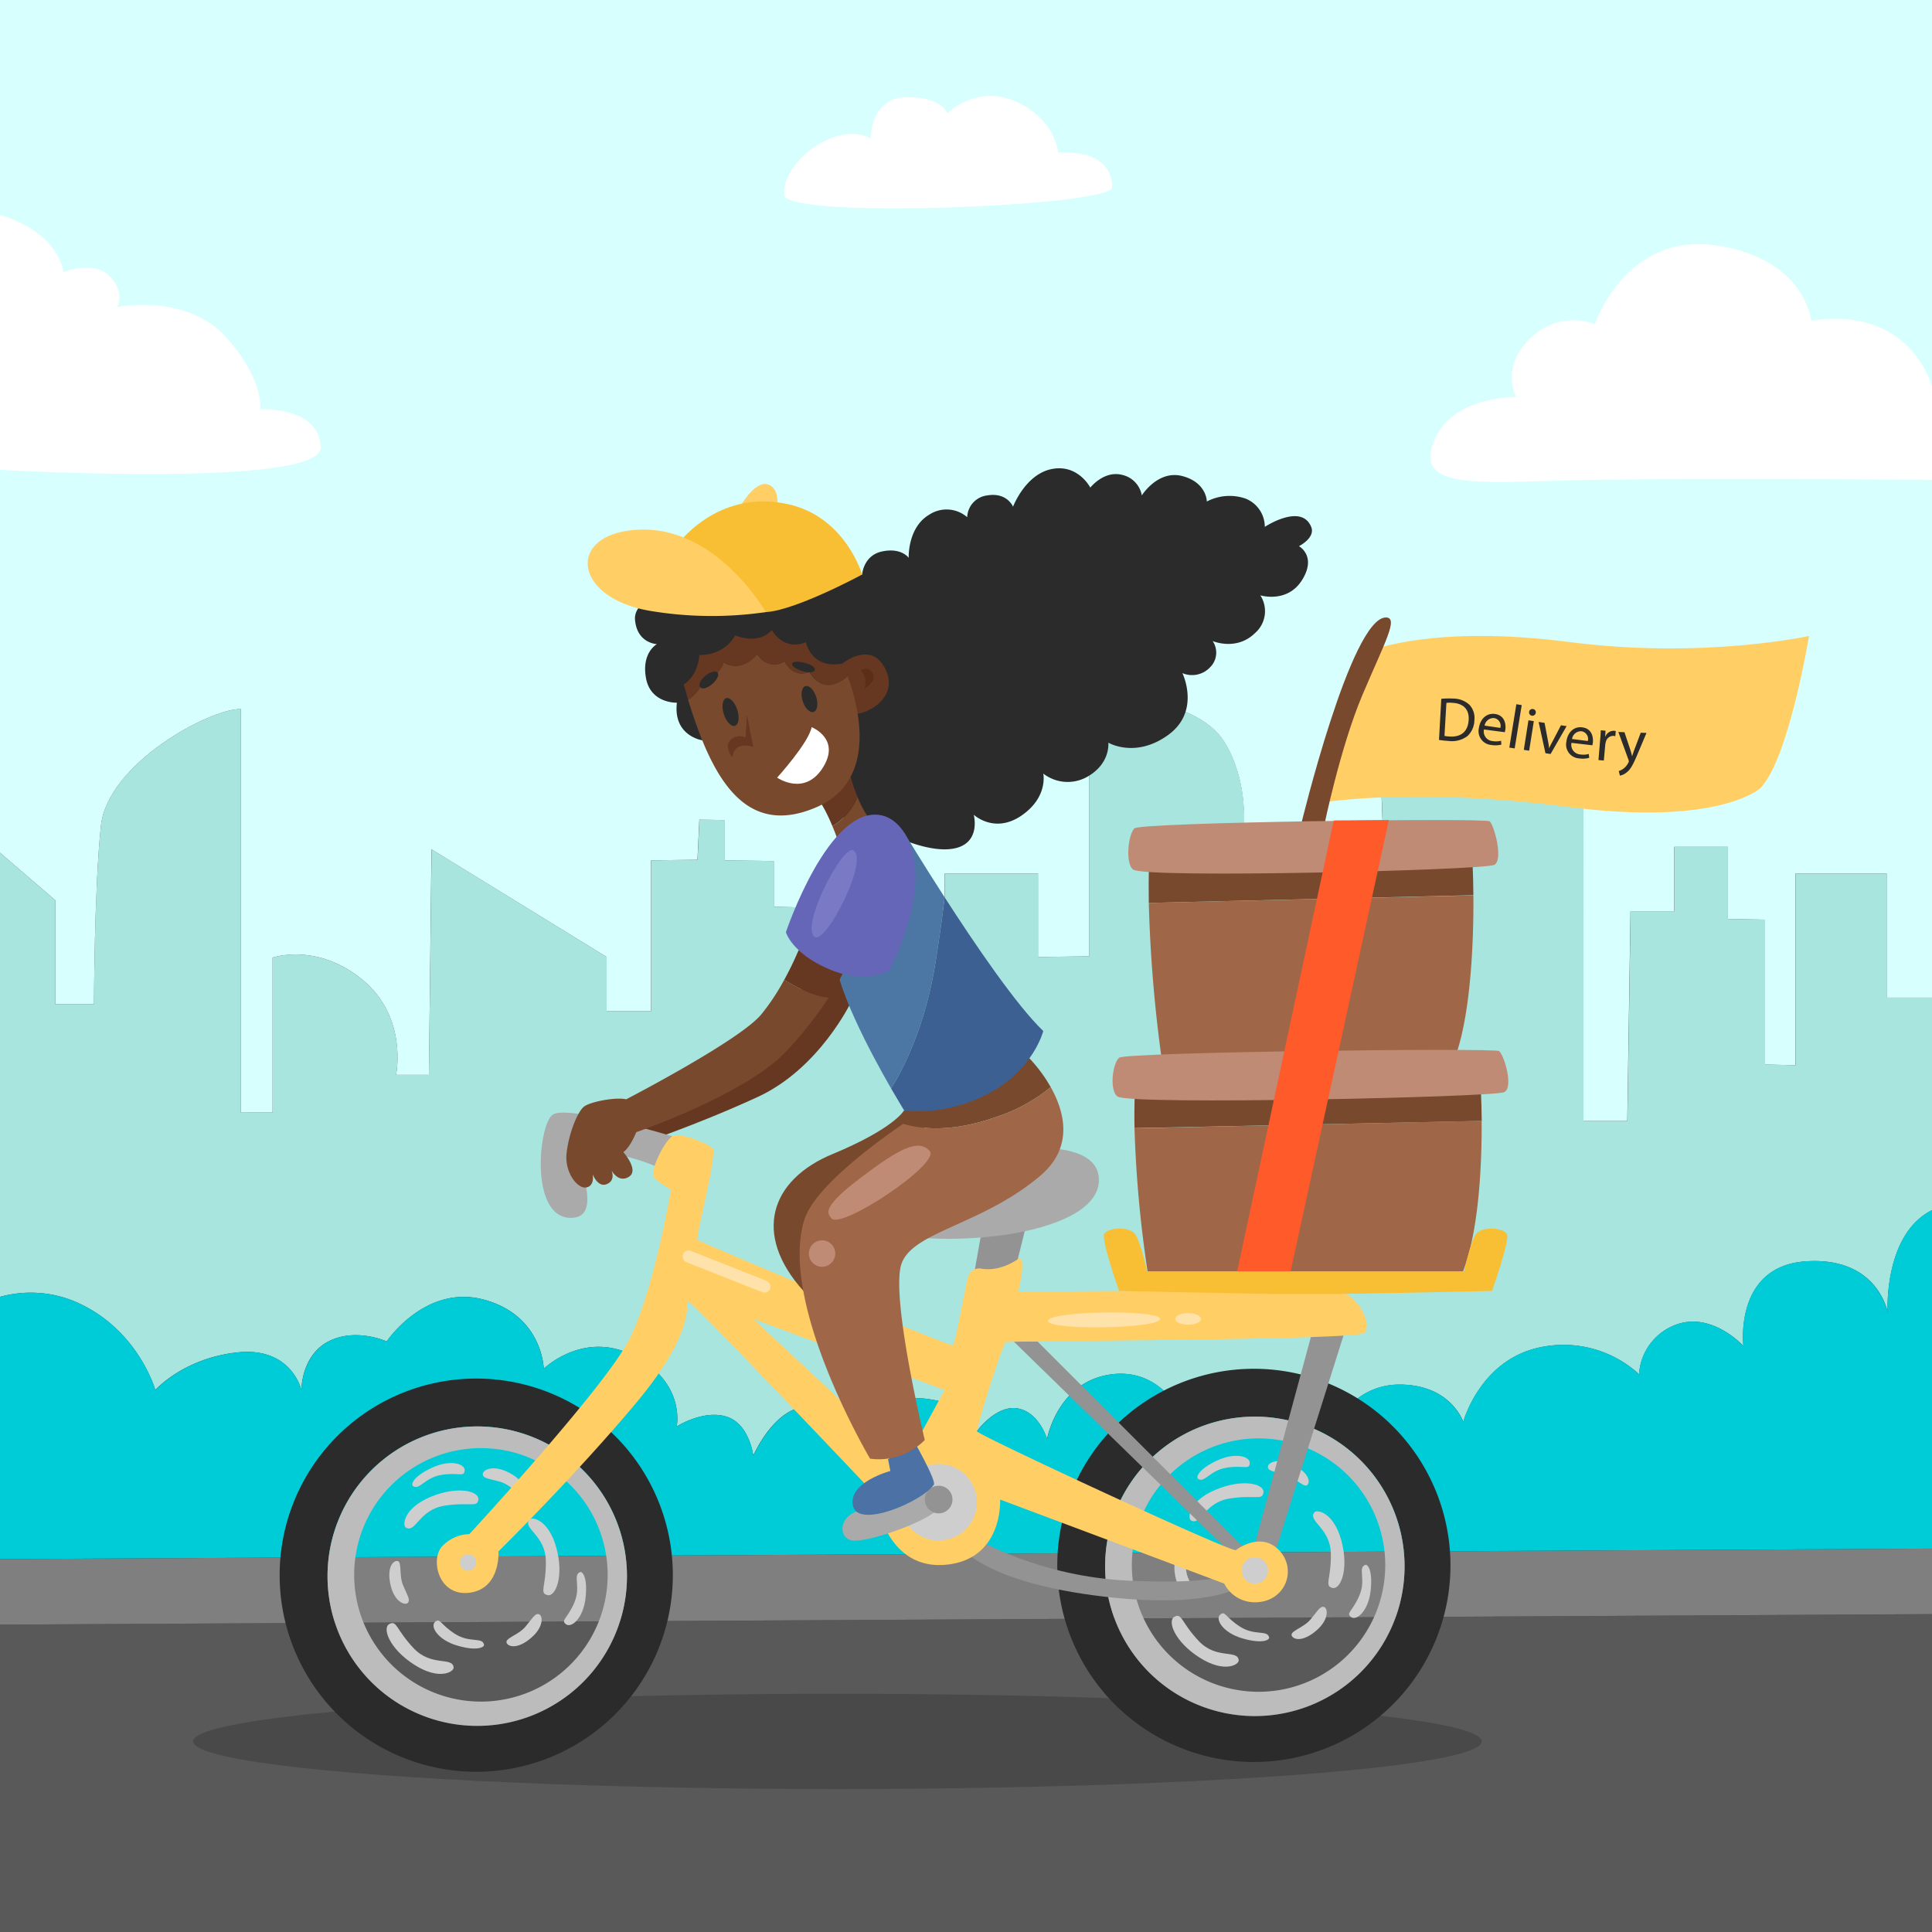 <svg xmlns="http://www.w3.org/2000/svg" viewBox="0 0 500 500"><rect x="0" y="0" width="500" height="500" fill="#333333" stroke="none"/><defs><style>.cls-1{fill:#a8e5df;}.cls-2{fill:#d7fffe;}.cls-3{fill:#595959;}.cls-4{fill:#7f7f7f;}.cls-5{fill:#00ccd8;}.cls-6{fill:#fff;}.cls-7{fill:#191919;opacity:0.25;}.cls-8{fill:#ffcf66;}.cls-9{fill:#78492d;}.cls-10{fill:#2b2b2b;}.cls-11{fill:#bcbcbc;}.cls-12{fill:#cecece;}.cls-13{fill:#939393;}.cls-14{fill:#aaa;}.cls-15{fill:#663821;}.cls-16{fill:#ffe2a9;}.cls-17{fill:#9f6747;}.cls-18{fill:#bf8b75;}.cls-19{fill:#ff5a2a;}.cls-20{fill:#f8be34;}.cls-21{fill:#4c71a5;}.cls-22{fill:#5b2e1a;}.cls-23{fill:#4c77a5;}.cls-24{fill:#3d6093;}.cls-25{fill:#6666b8;}.cls-26{fill:#7979c6;}</style></defs><g id="Layer_2" data-name="Layer 2"><g id="BACKGROUND"><path class="cls-1" d="M18.19,336.36c17.31,6.64,22,23.38,22,23.38s7.25-8.24,21.26-9.74S78,359.74,78,359.74s-.06-8.93,7-12.58,15.08,0,15.08,0,10-14.94,25.21-10.8,15.43,17.88,15.43,17.88S151.14,344,164.32,351s10.81,18.16,10.81,18.16,6.87-4.41,12.87-2.54,6.94,10.13,6.94,10.13,5.5-12.88,14.39-12.75,14,10.31,14,10.31,4-13.81,16.32-12.31,13.14,8.42,13.14,8.42,5-6.92,10.6-5.92,7.58,7.92,7.58,7.92,2.7-15.11,16.93-16.77,19.56,13.51,19.56,13.51S313.61,358,327,358.67s16.91,13,16.91,13,4.95-13.34,18.29-13.34,16.5,9.67,16.5,9.67,4.33-16.17,20-19.33a28.94,28.94,0,0,1,25.5,7,14.59,14.59,0,0,1,9.5-12.82c9.33-3.5,17.5,5.5,17.5,5.5s-2.5-20.65,16.16-21.91,21.17,13.22,21.17,13.22-1.13-20.19,11.5-26.48v-55H488.33V226.08H464.67v49.59l-7.84-.17V238l-9.66-.17V219.16H433.33v16.67H422l-.83,54.27H409.83V188.19l-53-1.86,1.34,35.5-37-.35S324.83,205,317,192.17,281.83,180,281.83,180v67.5l-13.16.17V226.08h-24.2v9.64l-44.17-1.05V222.83l-12.8-.16V212.23l-6.48-.1-.49,10.37-12,.17v39H157v-14l-45.3-27.88L111,278.17h-8.5s3.17-14.84-8.67-24.59-23.29-5.75-23.29-5.75v40.11H62.33V183.5c-7.83-.17-34.5,14-36.22,30.3s-1.78,46.11-1.78,46.11h-10V233L0,220.68V335.62A29.87,29.87,0,0,1,18.19,336.36Z"/><path class="cls-2" d="M14.33,259.91h10s.06-29.81,1.78-46.11,28.39-30.47,36.22-30.3V287.94h8.21V247.83s11.46-4,23.29,5.75,8.67,24.59,8.67,24.59H111l.67-58.38L157,247.67v14H168.5v-39l12-.17.49-10.37,6.48.1v10.44l12.8.16v11.84l44.17,1.05v-9.64h24.2v21.59l13.16-.17V180s27.34-.67,35.17,12.17,4.17,29.31,4.17,29.31l37,.35-1.34-35.5,53,1.86V290.1h11.34l.83-54.27h11.33V219.16h13.84v18.67l9.66.17v37.5l7.84.17V226.08h23.66v32.11H500V0H0V220.68L14.33,233Z"/><polygon class="cls-3" points="0 500 500 500 500 417.73 0 420.45 0 500"/><polygon class="cls-4" points="0 403.49 0 420.45 500 417.73 500 400.78 0 403.49"/><path class="cls-5" d="M500,313.16c-12.63,6.29-11.5,26.48-11.5,26.48s-2.5-14.47-21.17-13.22-16.16,21.91-16.16,21.91-8.17-9-17.5-5.5a14.59,14.59,0,0,0-9.5,12.82,28.94,28.94,0,0,0-25.5-7c-15.67,3.16-20,19.33-20,19.33s-3.17-9.67-16.5-9.67-18.29,13.34-18.29,13.34-3.55-12.34-16.91-13-19.47,10.49-19.47,10.49-5.33-15.16-19.56-13.51S271,372.42,271,372.42s-2-6.92-7.58-7.92-10.6,5.92-10.6,5.92S252,363.5,239.69,362s-16.32,12.31-16.32,12.31-5.14-10.18-14-10.31-14.39,12.75-14.39,12.75S194,368.5,188,366.62s-12.87,2.54-12.87,2.54S177.5,358,164.32,351s-23.62,3.24-23.62,3.24-.2-13.74-15.43-17.88-25.21,10.8-25.21,10.8S92,343.5,85,347.16s-7,12.58-7,12.58S75.5,348.5,61.49,350s-21.26,9.74-21.26,9.74-4.73-16.74-22-23.38A29.87,29.87,0,0,0,0,335.62v67.87l500-2.71Z"/><path class="cls-6" d="M203,50.5C202.11,42,216.67,31,225.33,35.83c0,0-.16-10.5,9.17-10.66s10.67,4.16,10.67,4.16,7.5-7.66,17.83-3S273.83,39.5,273.83,39.5s14-1.5,14,9C287.83,53.33,203.67,56.83,203,50.5Z"/><path class="cls-6" d="M0,55.69s14,3.23,16.5,14.73c0,0,7.67-3.17,11.83,1s2,8,2,8,17.84-3.5,28,7.66,9,18.84,9,18.84,15.34-.84,15.67,9.83-83,5.84-83,5.84Z"/><path class="cls-6" d="M500,100.08s-5.25-21-31.25-17.08c0,0-1.5-16.12-24.75-19.5s-31.25,20.38-31.25,20.38a15.67,15.67,0,0,0-16.63,3.62c-8,7.5-3.74,15.25-3.74,15.25s-16.5-.37-21.26,11.37,8.88,11,32.5,10.26,96.38-.21,96.38-.21Z"/></g><g id="OBJECTS"><ellipse class="cls-7" cx="216.72" cy="450.67" rx="166.75" ry="12.33"/><path class="cls-8" d="M355.08,168.3S371,161.64,406,166.14s62.17-1.56,62.17-1.56-5.17,31.56-12.5,39.31c0,0-10.42,10.08-50.17,4.91s-63.42-1.08-63.42-1.08Z"/><path class="cls-9" d="M336.62,213.8s13-54,22.05-54c3.41,0-.34,6.5-6.09,20.09s-9.91,33.91-9.91,33.91Z"/><path class="cls-10" d="M123.25,356.77a50.88,50.88,0,1,0,50.88,50.88A50.88,50.88,0,0,0,123.25,356.77Zm.26,89.89a38.75,38.75,0,1,1,38.75-38.75A38.74,38.74,0,0,1,123.51,446.66Z"/><path class="cls-11" d="M123.51,369.16a38.75,38.75,0,1,0,38.75,38.75A38.74,38.74,0,0,0,123.51,369.16Zm.95,71.21a32.8,32.8,0,1,1,32.8-32.8A32.8,32.8,0,0,1,124.46,440.37Z"/><path class="cls-12" d="M137,393.27c-1.79,2.31,4.15,4,4.26,10.66s-1.75,8.31.38,8.88S146,408,144,400.61,137.62,392.44,137,393.27Z"/><path class="cls-12" d="M150.1,406.86c-1.93.81.31,3.72-1.46,7.88s-3.56,4.52-2.18,5.6,4.46-1.46,5.07-6.7S150.79,406.57,150.1,406.86Z"/><path class="cls-12" d="M131.29,425.45c-1.2-1.38,2.74-2.15,4.66-4.43s2.52-3.59,3.53-3.26,1.32,3.18-1.89,6S132.06,426.34,131.29,425.45Z"/><path class="cls-12" d="M117.4,431.57c-.24-2.92-5.74-.13-10.34-5s-4.32-7.31-6.28-6.29,0,6.47,6.5,10.59S117.49,432.62,117.4,431.57Z"/><path class="cls-12" d="M125.26,425.6c-.47-2-3.71-.32-7.52-2.76s-3.86-4.26-5.16-3.09.69,4.64,5.76,6.13S125.44,426.33,125.26,425.6Z"/><path class="cls-12" d="M102.49,404c1.77-.43.64,3.42,1.79,6.18s2,3.88,1.26,4.64-3.43-.3-4.42-4.43S101.34,404.29,102.49,404Z"/><path class="cls-12" d="M105.05,395.35c2.54,1.46,3.37-4.65,10-5.68s8.48.61,8.75-1.58-5.34-3.65-12.4-.68S104.14,394.83,105.05,395.35Z"/><path class="cls-12" d="M106.87,384.57c1.7,1.22,3-2.21,7.47-2.89s5.71.67,5.91-1.07-3.57-3-8.36-.81S106.25,384.13,106.87,384.57Z"/><path class="cls-12" d="M135.37,385.87c-.76,1.66-3.08-1.61-6-2.42s-4.31-.82-4.43-1.88,2.36-2.51,6.21-.73S135.87,384.8,135.37,385.87Z"/><path class="cls-10" d="M324.49,354.24a50.88,50.88,0,1,0,50.89,50.88A50.88,50.88,0,0,0,324.49,354.24Zm.26,89.88a38.75,38.75,0,1,1,38.75-38.74A38.74,38.74,0,0,1,324.75,444.12Z"/><path class="cls-11" d="M324.75,366.62a38.75,38.75,0,1,0,38.75,38.76A38.75,38.75,0,0,0,324.75,366.62Zm1,71.21A32.79,32.79,0,1,1,358.5,405,32.79,32.79,0,0,1,325.71,437.83Z"/><path class="cls-12" d="M340.16,391.4c-1.79,2.32,4.15,4,4.26,10.67s-1.75,8.31.38,8.88,4.35-4.79,2.36-12.2S340.8,390.57,340.16,391.4Z"/><path class="cls-12" d="M353.28,405c-1.93.81.31,3.71-1.46,7.88s-3.56,4.52-2.18,5.6,4.46-1.46,5.07-6.71S354,404.7,353.28,405Z"/><path class="cls-12" d="M334.47,423.59c-1.2-1.38,2.74-2.15,4.66-4.44s2.52-3.58,3.53-3.26,1.32,3.19-1.88,6S335.25,424.48,334.47,423.59Z"/><path class="cls-12" d="M320.58,429.7c-.24-2.91-5.74-.12-10.34-5s-4.32-7.32-6.28-6.3,0,6.47,6.5,10.59S320.67,430.75,320.58,429.7Z"/><path class="cls-12" d="M328.45,423.74c-.48-2-3.72-.32-7.53-2.76s-3.86-4.27-5.16-3.09.69,4.64,5.76,6.12S328.62,424.47,328.45,423.74Z"/><path class="cls-12" d="M305.67,402.15c1.77-.43.64,3.42,1.79,6.17s2,3.89,1.26,4.64-3.43-.3-4.42-4.42S304.52,402.42,305.67,402.15Z"/><path class="cls-12" d="M308.24,393.49c2.53,1.45,3.36-4.65,10-5.68s8.47.61,8.74-1.58-5.33-3.66-12.4-.68S307.32,393,308.24,393.49Z"/><path class="cls-12" d="M310.05,382.71c1.7,1.21,3-2.21,7.47-2.89s5.72.67,5.92-1.08-3.58-3-8.37-.8S309.43,382.27,310.05,382.71Z"/><path class="cls-12" d="M338.56,384c-.77,1.66-3.09-1.62-6-2.42s-4.3-.82-4.43-1.88,2.36-2.51,6.22-.74S339.05,382.94,338.56,384Z"/><path class="cls-13" d="M252.82,398.25s15.93,9.75,39.35,10.83,26.83-2,26.83-2l1.58,3.75s-8.83,5.92-37.83,2S248.33,400,248.33,400Z"/><polygon class="cls-13" points="268.5 347.16 323 401.67 320.58 404 262.33 347.16 268.5 347.16"/><polygon class="cls-13" points="339.25 346.04 324.75 399.58 330.17 401.17 348.58 342.83 339.25 346.04"/><polygon class="cls-13" points="253.76 320.27 252.13 329.51 262.5 329.51 265.38 317.88 253.76 320.27"/><path class="cls-14" d="M256,298.12s27.62-5.12,28.38,6.76-25.38,16.87-45.5,15.5-23.77-2.88-17.14-8.26S256,298.12,256,298.12Z"/><path class="cls-15" d="M220.29,259.25s-8.17,17.25-24.17,24.63-31.8,12.61-31.8,12.61l-2.7-6,55.88-41.94Z"/><path class="cls-14" d="M174,294.08s-27.25-8.33-31-5.58-6.05,27.8,5.47,26.64c7.47-.75.78-14.89.91-17s17.62,1.63,22,4.63Z"/><path class="cls-8" d="M260.33,347.33c.84-.33,90.34-.5,92.67-2.33s-1.33-9.67-6.17-10.64-83.33,0-83.33,0c1.33-5.48,1.5-9.53,0-8.53-4.09,2.73-7.44,2.86-9.54,2.49a3,3,0,0,0-3.46,2.26c-1.43,5.77-3.22,17.46-4,17.59-1,.16-65.5-26.67-66-27.34s5.24-22.31,3.91-23.64-8.61-4.27-10.44-3.11-5,7.25-5,10c0,1.26,4.67,3.75,4.67,3.75s-4.5,27-11.17,39.5-41,49.7-41,49.7a10,10,0,0,0-6.89,3c-3.33,3.17-1.29,13.17,6.88,12.17S129,401.5,129,401.5s20-19.67,35.83-38.67,12.34-26,13.34-26S226.67,387,226.67,387c.65,6.62,5.33,19.83,19.16,17.83s13-16.75,13-16.75l58,21.75a8.83,8.83,0,0,0,7.92,4.84c7.92,0,11.08-8.5,6.25-13.5s-11.17,0-11.17,0c-1.5.5-66.83-29.84-67-30.75S259.5,347.67,260.33,347.33Zm-25.88,30.81-39.51-36.81,49.53,18.41Z"/><ellipse class="cls-16" cx="307.5" cy="341.33" rx="3.33" ry="1.5"/><path class="cls-16" d="M271.25,341.83c.13-2.58,28.75-3,29-.5S271.12,344.42,271.25,341.83Z"/><circle class="cls-12" cx="121.13" cy="404.38" r="2.13"/><circle class="cls-12" cx="324.75" cy="406.42" r="3.42"/><circle class="cls-12" cx="242.92" cy="388.79" r="9.9"/><path class="cls-14" d="M242,384.62s-8.6,6-16.86,6-8.72,7.51-4.48,8.07,22.24-5.81,22.86-9.31S242,384.62,242,384.62Z"/><circle class="cls-13" cx="242.92" cy="388.08" r="3.58"/><path class="cls-9" d="M381,221.48,297.37,224c-.11,3.14-.12,6.4-.06,9.67l84-2C381.26,225.61,381,221.48,381,221.48Z"/><path class="cls-17" d="M297.31,233.67A362.89,362.89,0,0,0,300.5,273h76.3c3.92-11.24,4.61-30.13,4.51-41.28Z"/><path class="cls-18" d="M293.58,214.38c1.58-1.57,90.8-2.76,91.94-1.82s3.61,9.89,1.23,11.26-89.91,3.57-93.45,1.24C291.2,223.67,291.9,216.05,293.58,214.38Z"/><path class="cls-9" d="M383.15,280.44l-89.46,2.37c-.12,3-.14,6.05-.08,9.14l89.86-1.85C383.41,284.34,383.15,280.44,383.15,280.44Z"/><path class="cls-17" d="M293.61,292A306.32,306.32,0,0,0,297,329.06h81.61c4.2-10.61,4.93-28.44,4.83-39Z"/><path class="cls-18" d="M289.63,273.74c1.69-1.48,97.12-2.6,98.34-1.72s3.85,9.33,1.32,10.63-96.18,3.37-100,1.17C287.08,282.51,287.83,275.31,289.63,273.74Z"/><polygon class="cls-19" points="320.17 329.06 345.17 212.33 359.43 212.23 334 329.06 320.17 329.06"/><path class="cls-20" d="M390,319.38c-.75-1.63-6.5-2.13-8,0s-3.12,9.68-3.12,9.68h-82s-1.63-7.56-3.13-9.68-7.25-1.63-8,0,3.88,14.71,3.88,14.71,19.1.44,39.69.79h17.13c20.59-.35,39.69-.79,39.69-.79S390.77,321,390,319.38Z"/><path class="cls-10" d="M373,180.85a20.23,20.23,0,0,1,3-.06,6.21,6.21,0,0,1,4.28,1.6,5,5,0,0,1,1.29,4,5.71,5.71,0,0,1-1.79,4.1,6.65,6.65,0,0,1-4.85,1.27,23.5,23.5,0,0,1-2.52-.27Zm.83,9.6a9.21,9.21,0,0,0,1.41.16c3,.17,4.68-1.39,4.85-4.3.16-2.54-1.18-4.24-4.12-4.41a7.93,7.93,0,0,0-1.64,0Z"/><path class="cls-10" d="M384.05,188.79a2.48,2.48,0,0,0,2.24,3,4.94,4.94,0,0,0,2.18-.09l.09,1a6.25,6.25,0,0,1-2.62.1,3.59,3.59,0,0,1-3.2-4.41c.33-2.31,2-3.94,4.19-3.61,2.5.36,2.85,2.66,2.65,4.07a6.33,6.33,0,0,1-.15.64Zm4.23-.41a2,2,0,0,0-1.6-2.54,2.33,2.33,0,0,0-2.47,1.95Z"/><path class="cls-10" d="M392.43,182.25l1.39.23L392,193.69l-1.39-.22Z"/><path class="cls-10" d="M394.36,194.06l1.2-7.65,1.39.22-1.2,7.65Zm3.09-9.56a.87.87,0,0,1-1.72-.27.85.85,0,0,1,1-.73A.83.83,0,0,1,397.45,184.5Z"/><path class="cls-10" d="M399.73,187.07l.86,4.53a18.37,18.37,0,0,1,.32,2.05h0c.27-.61.58-1.21.94-1.87l2.13-4.08,1.46.22-4.15,7.21-1.33-.2-1.77-8.09Z"/><path class="cls-10" d="M406.7,192.25a2.48,2.48,0,0,0,2.3,3,4.93,4.93,0,0,0,2.17-.13l.12,1a6.22,6.22,0,0,1-2.62.15,3.59,3.59,0,0,1-3.29-4.34c.29-2.32,1.89-4,4.12-3.69,2.51.31,2.9,2.6,2.72,4a3.69,3.69,0,0,1-.13.64Zm4.22-.48a2,2,0,0,0-1.65-2.52,2.34,2.34,0,0,0-2.43,2Z"/><path class="cls-10" d="M414.12,191.41c.09-.91.14-1.69.16-2.42l1.23.12-.09,1.51h.06a2.32,2.32,0,0,1,2.29-1.49,1.41,1.41,0,0,1,.39.08l-.12,1.32a2.62,2.62,0,0,0-.47-.09,2,2,0,0,0-2,1.63,3.73,3.73,0,0,0-.13.65l-.37,4.11-1.39-.13Z"/><path class="cls-10" d="M420.41,189.49l1.54,4.63c.16.52.33,1.13.44,1.6h0c.15-.46.33-1.05.54-1.6l1.69-4.49,1.49.05-2.3,5.45c-1.09,2.62-1.82,4-2.81,4.75a3.9,3.9,0,0,1-1.76.86l-.31-1.2a3.9,3.9,0,0,0,1.25-.64,4.36,4.36,0,0,0,1.24-1.53.89.89,0,0,0,.12-.33,1.27,1.27,0,0,0-.08-.38l-2.63-7.22Z"/><rect class="cls-16" x="175.88" y="327.5" width="24.25" height="3.13" rx="1.56" transform="translate(134.23 -46.08) rotate(21.58)"/><path class="cls-9" d="M234,287.33s-2.45,4.67-18.54,11.34-20.79,20.72-7.52,35.44,33.17-47.71,33.17-47.71Z"/><path class="cls-21" d="M229.83,377.69l.59,3s-11,2.91-9.67,9,17.95-1.13,20.92-5.42c.75-1.08-5.42-11.83-5.42-11.83Z"/><path class="cls-9" d="M258,289a42.91,42.91,0,0,0,13.92-7.66,38.29,38.29,0,0,0-5.5-7.44l-27.74,13.67s-2,1.25-4.94,3.28C238.55,292.28,246.61,293.08,258,289Z"/><path class="cls-17" d="M258,289c-11.39,4.08-19.45,3.28-24.26,1.85-8,5.47-23,16.67-25.57,24.81-6.79,21.64,17,61.84,17,61.84a16.63,16.63,0,0,0,14.16-4.83s-9-37.34-6-45.67,20.84-10,35.84-22.67c8.82-7.45,6.31-16.66,2.75-23A42.91,42.91,0,0,1,258,289Z"/><circle class="cls-18" cx="212.75" cy="324.42" r="3.42"/><path class="cls-18" d="M215.12,315.25c2.2,3.29,28.38-14.13,25.5-17.37s-7.78-.76-18.14,7.12S214.38,314.12,215.12,315.25Z"/><path class="cls-10" d="M223.12,148.69s.3-5,5.26-6,6.79,1.68,6.79,1.68-.34-7.85,5.33-11.18a8.14,8.14,0,0,1,9.81.66,5.89,5.89,0,0,1,5.19-5.64c5.17-.86,6.67,2.93,6.67,2.93s3.16-8.38,10-9.75,10,4.8,10,4.8,3.5-4.46,8.16-3.31a6.63,6.63,0,0,1,5.17,5.33s4.17-6.67,10.5-5,6.33,6.58,6.33,6.58a12.68,12.68,0,0,1,10-.76,7.87,7.87,0,0,1,5,7.32s9.44-6.23,12,0c1.17,2.83-3.16,5-3.16,5s4.66,2.55.83,8.72-10.83,4-10.83,4a7.52,7.52,0,0,1-1.34,9.74c-4.83,4.76-11,2.09-11,2.09a5.32,5.32,0,0,1-.66,6.79,6.38,6.38,0,0,1-7.17,1.51s4.83,9.84-3.67,16-15.5,2-15.5,2,.66,5.4-5.5,8.86a10.29,10.29,0,0,1-11.33-.86s1.33,6.11-5.67,10.89-12.33-.24-12.33-.24,1.83,6.68-4.17,8.51-15.16-2.5-15.16-2.5l-12-1.41-9.73-16.09-29.14-7.76s-7.65-1.07-6.62-9.74c0,0-6.8.26-8-6.37s2.83-8.79,2.83-8.79-5.17-.17-5.67-6.34,12.61-9,12.61-9Z"/><path class="cls-8" d="M191.5,131.12s3.75-6.56,7-5.81,2.69,5.44,2.69,5.44Z"/><path class="cls-20" d="M176.19,139.94s10.37-13.57,28.12-9.38c14.57,3.44,18.81,18.13,18.81,18.13s-19.43,10.5-26.24,9.69S176.19,139.94,176.19,139.94Z"/><path class="cls-8" d="M198.17,158.41s-12.23-21.6-31.92-21.35-18.6,17.46,1.81,21A96.79,96.79,0,0,0,198.17,158.41Z"/><path class="cls-9" d="M215.42,213.8c1,2.33,1.58,4.2,1.58,4.2l8.17-5.83a26.7,26.7,0,0,1-3.25-5.9A15.46,15.46,0,0,1,215.42,213.8Z"/><path class="cls-15" d="M210.51,205.5c1.84,1.53,3.67,5.3,4.91,8.3a15.46,15.46,0,0,0,6.5-7.53,42.09,42.09,0,0,1-1.78-5.24S207.24,202.78,210.51,205.5Z"/><path class="cls-15" d="M218.06,171.69s7.56-6.19,11.19,1.69-6.44,12.18-8.56,11.24S218.06,171.69,218.06,171.69Z"/><path class="cls-22" d="M222.75,173.5a4.43,4.43,0,0,1,.94,4.68s2.5-1.18,2.37-3.18A2.06,2.06,0,0,0,222.75,173.5Z"/><path class="cls-9" d="M209.49,173.92c-4.59,1.66-6.41-2.75-6.41-2.75a5,5,0,0,1-7.08-1.92c-4.5,5.25-8.75,2.17-8.75,2.17a6,6,0,0,1-5.17,4.33,9.68,9.68,0,0,1-4,5.35c6,19.54,14.35,36,33.27,27.78,16-7,10.85-26.19,8-33.91C212.8,180.67,209.49,173.92,209.49,173.92Z"/><path class="cls-15" d="M208.56,166.19c-5.87,2.43-8.81-3.13-8.81-3.13-3.56,4-9.5,1.38-9.5,1.38-3.06,5.5-9.23,5.06-9.23,5.06-.54,5.81-4.08,7.62-4.08,7.62.38,1.34.77,2.66,1.17,4a9.68,9.68,0,0,0,4-5.35,6,6,0,0,0,5.17-4.33s4.25,3.08,8.75-2.17a5,5,0,0,0,7.08,1.92s1.82,4.41,6.41,2.75c0,0,3.31,6.75,9.91,1.05-.75-2-1.34-3.28-1.34-3.28C209.94,173.31,208.56,166.19,208.56,166.19Z"/><ellipse class="cls-10" cx="189.08" cy="184.25" rx="1.83" ry="3.75" transform="translate(-47.18 66.43) rotate(-17.75)"/><ellipse class="cls-10" cx="209.49" cy="180.9" rx="1.83" ry="3.51" transform="translate(-45.18 72.49) rotate(-17.75)"/><path class="cls-10" d="M181.22,177.84c1.19,1.5,5.61-2.45,4.48-3.77S180,176.31,181.22,177.84Z"/><path class="cls-10" d="M205,171.75c.31-1.31,6.53.2,5.83,1.69S204.69,173.06,205,171.75Z"/><path class="cls-15" d="M193.31,184.94l1.63,8.37s-5-1.81-5.38,2.75c0,0-2.93-3.44.38-5.18a3,3,0,0,1,3,.06Z"/><path class="cls-6" d="M201.12,201.25s8.1-8.92,8.94-13.06c0,0,7.63,3,2.88,10.5S201.12,201.25,201.12,201.25Z"/><path class="cls-23" d="M244.47,232.22c-6.05-9.37-10.51-16.8-10.51-16.8S216.17,234,215.9,245.89c-.2,8.66,9.45,26.65,14.72,35.82,3.18-5.12,8.88-16.14,11.5-32.71C243.17,242.4,243.93,236.83,244.47,232.22Z"/><path class="cls-24" d="M244.47,232.22c-.54,4.61-1.3,10.18-2.35,16.78-2.62,16.57-8.32,27.59-11.5,32.71,2,3.42,3.34,5.62,3.34,5.62s10.21,1.84,21.87-4.33S270,266.83,270,266.83C263.09,260.21,252.41,244.54,244.47,232.22Z"/><path class="cls-15" d="M206.68,245.89a84.21,84.21,0,0,1-3.72,7.69c3.13,1.94,7.8,4.43,11.52,4.61a55.17,55.17,0,0,0,3.58-6.17Z"/><path class="cls-9" d="M196.94,262.62c-5.69,6.76-34.88,21.88-34.88,21.88-2.62-.62-9,.56-10.81,1.81s-4.13,7.31-4.63,12.25,2.88,9.19,5.13,8.75,1.63-3.43,1.63-3.43,1.31,3.56,3.68,2.56,1.19-3.56,1.19-3.56,1.75,3.37,4.5,1.68-1.42-6.39-1.42-6.39c1.84-1.34,3.34-5.17,3.34-5.17s28.16-9.67,38.71-20.83a101.37,101.37,0,0,0,11.1-14c-3.72-.18-8.39-2.67-11.52-4.61A56.36,56.36,0,0,1,196.94,262.62Z"/><path class="cls-25" d="M228.38,211.06c6.74,1.62,14.43,14.82,1.65,40.19,0,0-6.12,3.63-15.64-.5s-11-9.5-11-9.5S214.62,207.74,228.38,211.06Z"/><path class="cls-26" d="M210.89,242.5c2.89,1.83,14.09-20.05,9.94-22.42C218.06,218.5,206.94,240,210.89,242.5Z"/></g></g></svg>